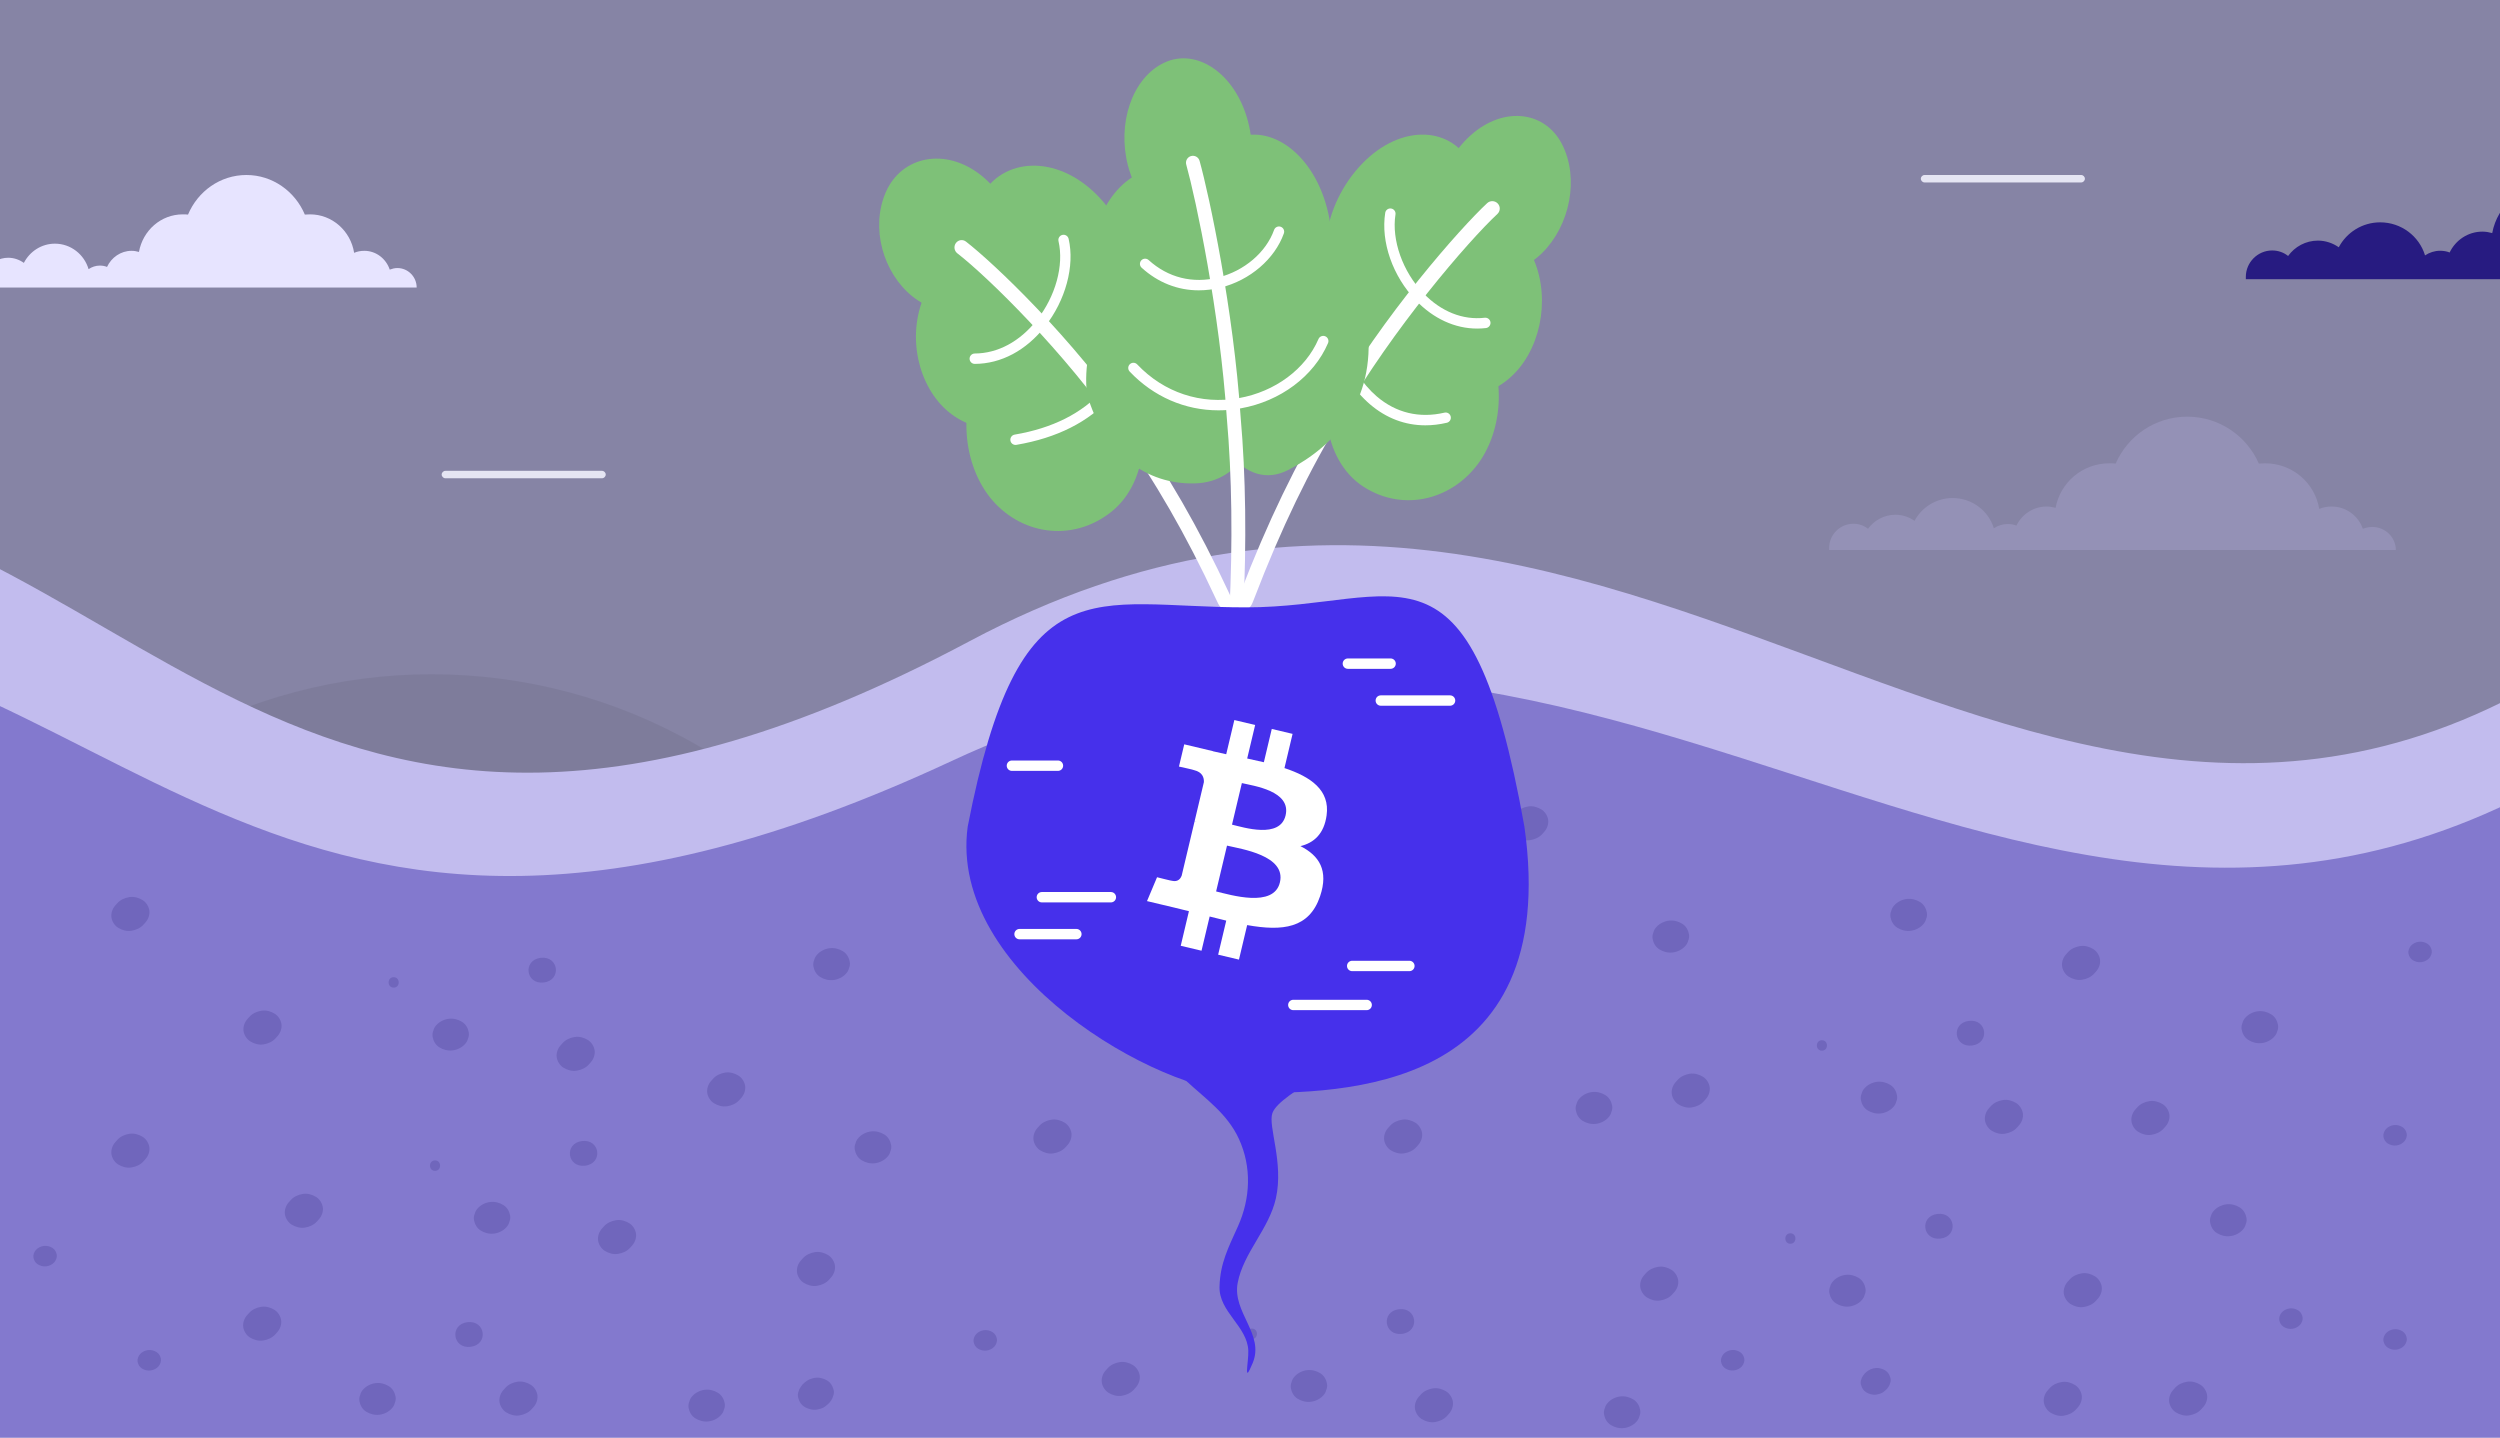 <?xml version="1.0" encoding="UTF-8"?> <svg xmlns="http://www.w3.org/2000/svg" width="600" height="345" viewBox="0 0 600 345" fill="none"><g clip-path="url(#clip0_3411_1286)"><rect width="600" height="345" fill="#8684A5"></rect><path d="M569.317 126.465C568.551 126.465 567.785 126.656 567.083 126.911C565.997 123.793 563.06 121.567 559.612 121.567C558.527 121.567 557.505 121.757 556.611 122.139C555.59 115.905 550.162 111.197 543.65 111.197C543.139 111.197 542.628 111.26 542.117 111.26C539.244 104.644 532.604 100 524.942 100C517.216 100 510.639 104.644 507.766 111.26C507.255 111.197 506.745 111.197 506.234 111.197C499.785 111.197 494.485 115.777 493.336 121.885C492.634 121.694 491.931 121.567 491.165 121.567C487.973 121.567 485.227 123.475 483.95 126.147C483.312 125.893 482.609 125.765 481.843 125.765C480.63 125.765 479.481 126.147 478.523 126.783C477.246 122.584 473.287 119.531 468.626 119.531C464.668 119.531 461.22 121.757 459.496 125.002C458.219 124.111 456.623 123.539 454.899 123.539C452.217 123.539 449.791 124.875 448.322 126.911C447.364 126.147 446.151 125.702 444.81 125.702C441.618 125.702 439 128.31 439 131.491C439 131.682 439 131.809 439 132H446.854H450.621H458.538H462.88H475.969H478.715H483.631H487.653H495.571H498.572H511.789H516.705H533.051H537.967H552.078H554.185H563.635H567.083H575C575 129.01 572.51 126.465 569.317 126.465Z" fill="#9491B6"></path><path d="M95.362 64.33C94.737 64.33 94.111 64.491 93.538 64.706C92.652 62.075 90.255 60.197 87.441 60.197C86.555 60.197 85.721 60.358 84.992 60.68C84.158 55.419 79.728 51.447 74.413 51.447C73.996 51.447 73.579 51.501 73.162 51.501C70.817 45.919 65.397 42 59.144 42C52.838 42 47.47 45.919 45.125 51.501C44.708 51.447 44.291 51.447 43.875 51.447C38.611 51.447 34.286 55.312 33.348 60.465C32.775 60.304 32.201 60.197 31.576 60.197C28.97 60.197 26.73 61.807 25.687 64.062C25.166 63.847 24.593 63.74 23.968 63.74C22.977 63.74 22.039 64.062 21.258 64.598C20.215 61.056 16.985 58.479 13.18 58.479C9.949 58.479 7.135 60.358 5.728 63.095C4.686 62.344 3.383 61.861 1.976 61.861C-0.213 61.861 -2.193 62.988 -3.392 64.706C-4.173 64.062 -5.163 63.686 -6.258 63.686C-8.863 63.686 -11 65.887 -11 68.571C-11 68.732 -11 68.839 -11 69H-4.59H-1.516H4.946H8.49H19.173H21.414H25.427H28.71H35.172H37.621H48.408H52.421H65.762H69.775H81.291H83.011H90.724H93.538H100C100 66.477 97.968 64.33 95.362 64.33Z" fill="#E7E4FF"></path><path d="M144.483 114.787H106.894C106.417 114.787 106 114.37 106 113.894C106 113.417 106.417 113 106.894 113H144.483C144.959 113 145.376 113.417 145.376 113.894C145.376 114.37 144.959 114.787 144.483 114.787Z" fill="#E5E5F3"></path><path d="M499.483 43.787H461.894C461.417 43.787 461 43.37 461 42.894C461 42.417 461.417 42 461.894 42H499.483C499.959 42 500.376 42.417 500.376 42.894C500.376 43.37 499.959 43.787 499.483 43.787Z" fill="#E5E5F3"></path><g opacity="0.06" filter="url(#filter0_f_3411_1286)"><circle cx="103.574" cy="289.711" r="127.892" fill="black"></circle></g><path d="M643.745 138.736V346.685H-77.745V115.014C34.323 115.549 65.764 242.823 232.66 153.907C398.016 65.817 497.911 267.746 643.745 138.736Z" fill="#C2BCEE"></path><path d="M639.49 169.35V351.412H-82V148.581C30.068 149.05 61.51 260.48 228.406 182.633C393.761 105.509 493.656 282.3 639.49 169.35Z" fill="#8379CE"></path><path d="M335.735 314.212C331.382 314.746 332.13 320.661 336.49 320.126C340.843 319.592 340.095 313.678 335.735 314.212" fill="#7066BC"></path><path d="M464.968 291.344C460.616 291.877 461.364 297.792 465.724 297.257C470.076 296.724 469.328 290.809 464.968 291.344" fill="#7066BC"></path><path d="M331.167 223.261C326.814 223.794 327.562 229.709 331.922 229.174C336.275 228.641 335.527 222.726 331.167 223.261" fill="#7066BC"></path><path d="M139.682 273.85C135.33 274.383 136.078 280.298 140.437 279.764C144.79 279.23 144.042 273.315 139.682 273.85" fill="#7066BC"></path><path d="M129.754 229.881C125.402 230.415 126.15 236.33 130.51 235.795C134.863 235.261 134.115 229.347 129.754 229.881" fill="#7066BC"></path><path d="M472.534 245.009C468.181 245.542 468.929 251.457 473.289 250.922C477.642 250.389 476.894 244.474 472.534 245.009" fill="#7066BC"></path><path d="M112.19 317.323C107.838 317.856 108.586 323.771 112.945 323.236C117.298 322.703 116.55 316.788 112.19 317.323" fill="#7066BC"></path><path d="M537.535 289.779C536.593 289.198 535.488 288.895 534.306 289.039C533.187 289.177 532.065 289.747 531.362 290.536C530.98 290.934 530.732 291.381 530.617 291.875C530.401 292.363 530.339 292.868 530.428 293.391C530.605 294.372 531.106 295.35 532.052 295.933C532.993 296.513 534.097 296.817 535.28 296.672C536.399 296.534 537.521 295.965 538.224 295.175C538.606 294.777 538.854 294.331 538.97 293.836C539.185 293.348 539.247 292.843 539.158 292.321C538.981 291.34 538.479 290.362 537.535 289.779" fill="#7066BC"></path><path d="M403.733 221.698C402.792 221.117 401.686 220.814 400.504 220.958C399.385 221.096 398.263 221.666 397.56 222.455C397.178 222.853 396.93 223.299 396.815 223.794C396.6 224.282 396.537 224.787 396.626 225.31C396.803 226.291 397.304 227.269 398.25 227.851C399.191 228.432 400.296 228.736 401.479 228.591C402.598 228.453 403.719 227.883 404.422 227.094C404.804 226.696 405.052 226.25 405.168 225.755C405.383 225.267 405.446 224.762 405.356 224.24C405.18 223.259 404.678 222.281 403.733 221.698" fill="#7066BC"></path><path d="M385.295 262.83C384.353 262.249 383.248 261.946 382.066 262.09C380.946 262.228 379.825 262.798 379.122 263.586C378.74 263.984 378.492 264.431 378.376 264.926C378.161 265.414 378.098 265.919 378.188 266.441C378.364 267.423 378.866 268.4 379.811 268.983C380.752 269.564 381.857 269.868 383.04 269.723C384.159 269.585 385.281 269.015 385.984 268.226C386.365 267.828 386.614 267.382 386.73 266.887C386.944 266.399 387.007 265.894 386.918 265.371C386.741 264.39 386.239 263.413 385.295 262.83" fill="#7066BC"></path><path d="M460.827 216.497C459.885 215.916 458.78 215.613 457.598 215.757C456.479 215.895 455.357 216.465 454.654 217.253C454.272 217.651 454.024 218.098 453.909 218.593C453.693 219.081 453.631 219.586 453.72 220.108C453.897 221.09 454.398 222.067 455.344 222.65C456.285 223.231 457.389 223.535 458.572 223.39C459.691 223.252 460.813 222.682 461.516 221.893C461.898 221.495 462.146 221.049 462.262 220.554C462.477 220.066 462.539 219.56 462.45 219.038C462.273 218.057 461.771 217.08 460.827 216.497" fill="#7066BC"></path><path d="M212.25 272.285C211.308 271.705 210.203 271.401 209.021 271.545C207.902 271.684 206.78 272.253 206.077 273.042C205.695 273.44 205.447 273.887 205.332 274.381C205.116 274.869 205.053 275.375 205.143 275.897C205.32 276.878 205.821 277.856 206.766 278.439C207.707 279.02 208.812 279.324 209.995 279.178C211.114 279.041 212.236 278.471 212.939 277.682C213.32 277.284 213.569 276.838 213.685 276.343C213.9 275.855 213.962 275.349 213.873 274.827C213.696 273.846 213.194 272.868 212.25 272.285" fill="#7066BC"></path><path d="M202.322 228.313C201.38 227.732 200.275 227.429 199.093 227.573C197.974 227.711 196.852 228.281 196.149 229.07C195.767 229.468 195.519 229.915 195.404 230.409C195.188 230.897 195.126 231.403 195.215 231.925C195.392 232.906 195.893 233.884 196.839 234.467C197.78 235.047 198.885 235.352 200.067 235.206C201.186 235.068 202.308 234.499 203.011 233.709C203.393 233.312 203.641 232.866 203.757 232.37C203.972 231.883 204.034 231.377 203.945 230.855C203.768 229.874 203.266 228.896 202.322 228.313" fill="#7066BC"></path><path d="M545.098 243.446C544.157 242.865 543.052 242.562 541.87 242.706C540.75 242.844 539.629 243.414 538.926 244.203C538.543 244.601 538.296 245.048 538.18 245.542C537.965 246.03 537.902 246.535 537.992 247.058C538.168 248.039 538.67 249.017 539.615 249.6C540.556 250.18 541.661 250.484 542.844 250.339C543.963 250.201 545.084 249.632 545.787 248.842C546.169 248.444 546.418 247.998 546.534 247.503C546.748 247.015 546.811 246.51 546.721 245.988C546.545 245.007 546.043 244.029 545.098 243.446" fill="#7066BC"></path><path d="M316.869 329.576C315.934 328.998 314.836 328.697 313.662 328.841C312.55 328.977 311.435 329.543 310.737 330.327C310.358 330.722 310.112 331.166 309.996 331.657C309.783 332.143 309.721 332.644 309.81 333.163C309.985 334.138 310.483 335.109 311.422 335.688C312.357 336.265 313.455 336.567 314.63 336.423C315.741 336.286 316.856 335.72 317.555 334.936C317.933 334.541 318.18 334.098 318.295 333.606C318.509 333.121 318.571 332.619 318.482 332.101C318.306 331.126 317.808 330.154 316.869 329.576" fill="#7066BC"></path><path d="M446.104 306.709C445.169 306.131 444.071 305.83 442.896 305.974C441.784 306.11 440.67 306.676 439.972 307.46C439.593 307.855 439.346 308.299 439.231 308.79C439.017 309.276 438.955 309.777 439.044 310.296C439.22 311.27 439.718 312.242 440.657 312.821C441.591 313.398 442.689 313.7 443.864 313.556C444.976 313.419 446.09 312.853 446.789 312.069C447.167 311.674 447.415 311.23 447.529 310.739C447.743 310.254 447.805 309.752 447.716 309.233C447.541 308.259 447.042 307.287 446.104 306.709" fill="#7066BC"></path><path d="M312.302 238.624C311.367 238.047 310.269 237.745 309.094 237.889C307.982 238.026 306.868 238.592 306.17 239.376C305.791 239.77 305.544 240.214 305.429 240.705C305.215 241.191 305.153 241.692 305.243 242.211C305.418 243.186 305.916 244.158 306.855 244.736C307.79 245.313 308.887 245.615 310.062 245.471C311.174 245.335 312.288 244.768 312.987 243.984C313.365 243.59 313.613 243.146 313.727 242.655C313.942 242.169 314.003 241.668 313.915 241.149C313.739 240.174 313.24 239.202 312.302 238.624" fill="#7066BC"></path><path d="M120.818 289.215C119.882 288.638 118.784 288.336 117.61 288.48C116.498 288.616 115.384 289.182 114.686 289.966C114.307 290.361 114.06 290.805 113.945 291.296C113.731 291.782 113.669 292.283 113.758 292.802C113.933 293.777 114.432 294.749 115.37 295.327C116.305 295.904 117.403 296.206 118.578 296.062C119.69 295.926 120.804 295.359 121.503 294.575C121.881 294.181 122.128 293.737 122.243 293.245C122.457 292.76 122.519 292.258 122.43 291.74C122.255 290.765 121.756 289.793 120.818 289.215" fill="#7066BC"></path><path d="M110.89 245.245C109.955 244.667 108.857 244.366 107.682 244.51C106.57 244.646 105.456 245.212 104.758 245.996C104.379 246.391 104.132 246.835 104.017 247.326C103.803 247.812 103.741 248.313 103.83 248.832C104.006 249.807 104.504 250.778 105.443 251.357C106.377 251.934 107.475 252.236 108.65 252.092C109.762 251.955 110.876 251.389 111.575 250.605C111.953 250.21 112.201 249.766 112.315 249.275C112.529 248.79 112.591 248.288 112.503 247.77C112.327 246.795 111.828 245.823 110.89 245.245" fill="#7066BC"></path><path d="M453.669 260.374C452.734 259.797 451.636 259.495 450.462 259.639C449.349 259.776 448.235 260.342 447.537 261.126C447.158 261.52 446.912 261.964 446.796 262.455C446.582 262.941 446.521 263.442 446.61 263.961C446.785 264.936 447.283 265.908 448.222 266.486C449.157 267.063 450.254 267.365 451.43 267.221C452.541 267.085 453.655 266.518 454.354 265.734C454.733 265.34 454.98 264.896 455.095 264.405C455.309 263.919 455.371 263.418 455.282 262.899C455.106 261.924 454.608 260.952 453.669 260.374" fill="#7066BC"></path><path d="M93.325 332.686C92.39 332.109 91.292 331.807 90.118 331.951C89.006 332.088 87.891 332.654 87.194 333.438C86.814 333.832 86.568 334.276 86.452 334.767C86.239 335.253 86.177 335.754 86.266 336.273C86.441 337.248 86.939 338.22 87.878 338.798C88.813 339.375 89.911 339.677 91.086 339.533C92.198 339.397 93.312 338.83 94.011 338.046C94.389 337.652 94.636 337.208 94.751 336.717C94.965 336.231 95.027 335.73 94.938 335.211C94.762 334.236 94.264 333.264 93.325 332.686" fill="#7066BC"></path><path d="M392.032 335.884C391.097 335.307 389.999 335.006 388.825 335.15C387.713 335.286 386.599 335.852 385.9 336.636C385.521 337.031 385.275 337.474 385.159 337.966C384.946 338.451 384.884 338.952 384.973 339.471C385.148 340.446 385.646 341.418 386.585 341.997C387.52 342.574 388.618 342.876 389.793 342.731C390.905 342.595 392.019 342.029 392.718 341.244C393.096 340.85 393.343 340.406 393.458 339.915C393.672 339.43 393.734 338.928 393.645 338.409C393.469 337.434 392.971 336.463 392.032 335.884" fill="#7066BC"></path><path d="M172.32 334.285C171.385 333.708 170.287 333.406 169.113 333.551C168.001 333.687 166.887 334.253 166.189 335.037C165.809 335.431 165.563 335.875 165.447 336.367C165.234 336.852 165.172 337.353 165.261 337.872C165.436 338.847 165.934 339.819 166.873 340.398C167.808 340.975 168.906 341.276 170.081 341.132C171.193 340.996 172.307 340.43 173.006 339.645C173.384 339.251 173.631 338.807 173.746 338.316C173.96 337.831 174.022 337.329 173.933 336.81C173.758 335.835 173.259 334.863 172.32 334.285" fill="#7066BC"></path><path d="M453.631 330.497C453.46 329.891 453.085 329.287 452.488 328.919C452.015 328.627 451.482 328.433 450.906 328.344C450.083 328.217 449.004 328.495 448.347 328.959C448.036 329.18 447.721 329.417 447.478 329.697C447.252 329.952 447.055 330.311 446.864 330.61C446.778 330.86 446.693 331.109 446.612 331.358C446.518 331.769 446.548 332.164 446.702 332.545C446.876 333.154 447.247 333.759 447.849 334.129C448.322 334.422 448.859 334.616 449.439 334.706C449.904 334.774 450.356 334.737 450.791 334.594C451.239 334.521 451.644 334.352 452.006 334.088C452.288 333.85 452.642 333.595 452.868 333.342C453.119 333.066 453.307 332.744 453.473 332.424C453.554 332.176 453.639 331.928 453.72 331.679C453.814 331.27 453.784 330.877 453.631 330.497" fill="#7066BC"></path><path d="M417.6 324.486C416.994 324.114 416.286 323.919 415.527 324.012C414.811 324.1 414.09 324.466 413.643 324.971C413.212 325.455 412.935 326.196 413.041 326.801C413.157 327.43 413.476 328.057 414.082 328.43C414.687 328.803 415.395 328.997 416.154 328.904C416.871 328.817 417.587 328.451 418.039 327.945C418.47 327.462 418.747 326.721 418.64 326.115C418.525 325.486 418.205 324.859 417.6 324.486" fill="#7066BC"></path><path d="M498.02 332.412C497.111 331.853 495.969 331.495 494.826 331.681C493.687 331.866 492.651 332.337 491.918 333.16L491.436 333.7C490.741 334.48 490.391 335.555 490.515 336.522C490.634 337.446 491.244 338.494 492.118 339.034C493.022 339.592 494.165 339.95 495.308 339.764C496.446 339.579 497.482 339.109 498.216 338.285L498.698 337.745C499.393 336.965 499.747 335.891 499.623 334.924C499.504 333.998 498.894 332.952 498.02 332.412" fill="#7066BC"></path><path d="M199.97 333.258C199.761 332.53 199.315 331.806 198.599 331.364C198.03 331.013 197.39 330.781 196.699 330.674C195.712 330.521 194.417 330.855 193.629 331.412C193.253 331.678 192.877 331.962 192.583 332.298C192.315 332.604 192.078 333.035 191.845 333.393C191.745 333.693 191.644 333.992 191.544 334.291C191.435 334.784 191.471 335.258 191.652 335.715C191.861 336.445 192.31 337.172 193.029 337.616C193.6 337.968 194.242 338.201 194.936 338.309C195.495 338.39 196.036 338.345 196.562 338.174C197.1 338.086 197.584 337.884 198.018 337.567C198.358 337.281 198.779 336.975 199.053 336.672C199.354 336.341 199.577 335.954 199.778 335.57C199.878 335.272 199.978 334.974 200.079 334.677C200.186 334.186 200.151 333.713 199.97 333.258Z" fill="#7066BC"></path><path d="M238.218 319.717C237.614 319.345 236.907 319.151 236.148 319.244C235.431 319.331 234.712 319.697 234.261 320.203C233.83 320.686 233.554 321.427 233.662 322.032C233.776 322.661 234.097 323.288 234.703 323.662C235.307 324.034 236.015 324.228 236.772 324.135C237.49 324.048 238.208 323.682 238.659 323.176C239.09 322.692 239.367 321.952 239.258 321.346C239.145 320.718 238.823 320.091 238.218 319.717" fill="#7066BC"></path><path d="M576.579 270.497C575.976 270.124 575.268 269.93 574.509 270.023C573.792 270.111 573.073 270.476 572.623 270.982C572.192 271.465 571.915 272.207 572.024 272.812C572.137 273.44 572.459 274.067 573.065 274.441C573.668 274.813 574.376 275.008 575.134 274.914C575.852 274.827 576.57 274.461 577.02 273.955C577.452 273.472 577.728 272.731 577.619 272.126C577.506 271.497 577.185 270.87 576.579 270.497" fill="#7066BC"></path><path d="M576.579 319.497C575.976 319.124 575.268 318.93 574.509 319.023C573.792 319.111 573.073 319.476 572.623 319.982C572.192 320.465 571.915 321.207 572.024 321.812C572.137 322.44 572.459 323.067 573.065 323.441C573.668 323.813 574.376 324.008 575.134 323.914C575.852 323.827 576.57 323.461 577.02 322.955C577.452 322.472 577.728 321.731 577.619 321.126C577.506 320.497 577.185 319.87 576.579 319.497" fill="#7066BC"></path><path d="M582.579 226.497C581.976 226.124 581.268 225.93 580.509 226.023C579.792 226.111 579.073 226.476 578.623 226.982C578.192 227.465 577.915 228.207 578.024 228.812C578.137 229.44 578.459 230.067 579.065 230.441C579.668 230.813 580.376 231.008 581.134 230.914C581.852 230.827 582.57 230.461 583.02 229.955C583.452 229.472 583.728 228.731 583.619 228.126C583.506 227.497 583.185 226.87 582.579 226.497" fill="#7066BC"></path><path d="M37.579 324.497C36.976 324.124 36.268 323.93 35.509 324.023C34.792 324.111 34.073 324.476 33.623 324.982C33.192 325.465 32.915 326.207 33.024 326.812C33.137 327.44 33.459 328.067 34.065 328.441C34.668 328.813 35.376 329.008 36.134 328.914C36.852 328.827 37.57 328.461 38.02 327.955C38.452 327.472 38.728 326.731 38.619 326.126C38.506 325.497 38.185 324.87 37.579 324.497" fill="#7066BC"></path><path d="M12.579 299.497C11.976 299.124 11.268 298.93 10.509 299.023C9.792 299.111 9.073 299.476 8.623 299.982C8.192 300.465 7.915 301.207 8.024 301.812C8.137 302.44 8.459 303.067 9.065 303.441C9.668 303.813 10.376 304.008 11.134 303.914C11.852 303.827 12.57 303.461 13.021 302.955C13.452 302.472 13.728 301.731 13.619 301.126C13.506 300.497 13.185 299.87 12.579 299.497" fill="#7066BC"></path><path d="M551.579 314.497C550.976 314.124 550.268 313.93 549.509 314.023C548.792 314.111 548.073 314.476 547.623 314.982C547.192 315.465 546.915 316.207 547.024 316.812C547.137 317.44 547.459 318.067 548.065 318.441C548.668 318.813 549.376 319.008 550.134 318.914C550.852 318.827 551.57 318.461 552.02 317.955C552.452 317.472 552.728 316.731 552.619 316.126C552.506 315.497 552.185 314.87 551.579 314.497" fill="#7066BC"></path><path d="M271.929 327.636C271.023 327.076 269.881 326.719 268.737 326.905C267.599 327.09 266.563 327.561 265.828 328.384L265.347 328.924C264.652 329.704 264.301 330.778 264.425 331.745C264.543 332.67 265.154 333.718 266.028 334.257C266.935 334.816 268.077 335.173 269.22 334.988C270.358 334.802 271.395 334.332 272.128 333.509L272.61 332.968C273.305 332.189 273.656 331.114 273.533 330.148C273.414 329.222 272.803 328.175 271.929 327.636" fill="#7066BC"></path><path d="M401.164 304.767C400.257 304.207 399.116 303.85 397.972 304.036C396.833 304.221 395.797 304.691 395.063 305.515L394.581 306.055C393.887 306.835 393.536 307.909 393.659 308.876C393.777 309.801 394.388 310.848 395.263 311.388C396.169 311.947 397.311 312.304 398.454 312.118C399.592 311.933 400.63 311.463 401.363 310.64L401.844 310.099C402.539 309.32 402.891 308.245 402.767 307.279C402.649 306.353 402.038 305.306 401.164 304.767" fill="#7066BC"></path><path d="M502.404 227.787C501.498 227.228 500.356 226.871 499.212 227.056C498.074 227.242 497.037 227.712 496.303 228.535L495.822 229.076C495.127 229.855 494.776 230.93 494.899 231.897C495.017 232.822 495.628 233.869 496.503 234.409C497.41 234.967 498.551 235.325 499.694 235.139C500.832 234.954 501.87 234.483 502.603 233.66L503.084 233.12C503.779 232.34 504.131 231.265 504.007 230.299C503.889 229.374 503.278 228.327 502.404 227.787" fill="#7066BC"></path><path d="M519.053 265.005C518.147 264.446 517.005 264.088 515.862 264.274C514.723 264.459 513.687 264.93 512.952 265.753L512.471 266.293C511.776 267.073 511.425 268.147 511.549 269.115C511.667 270.04 512.278 271.087 513.152 271.627C514.059 272.185 515.201 272.543 516.344 272.357C517.482 272.172 518.519 271.701 519.252 270.878L519.734 270.337C520.429 269.558 520.78 268.483 520.657 267.517C520.538 266.592 519.927 265.545 519.053 265.005" fill="#7066BC"></path><path d="M267.361 236.684C266.455 236.125 265.313 235.767 264.169 235.953C263.031 236.139 261.994 236.609 261.26 237.432L260.779 237.973C260.084 238.752 259.733 239.827 259.856 240.794C259.974 241.719 260.586 242.766 261.46 243.306C262.367 243.864 263.508 244.222 264.651 244.036C265.79 243.851 266.827 243.38 267.56 242.557L268.041 242.017C268.737 241.237 269.088 240.162 268.964 239.196C268.846 238.271 268.235 237.224 267.361 236.684" fill="#7066BC"></path><path d="M244.667 209.88C243.76 209.321 242.618 208.964 241.475 209.149C240.336 209.335 239.3 209.805 238.566 210.629L238.084 211.169C237.39 211.948 237.039 213.023 237.162 213.99C237.28 214.915 237.891 215.962 238.766 216.502C239.672 217.061 240.814 217.418 241.957 217.232C243.095 217.047 244.133 216.577 244.866 215.754L245.347 215.213C246.042 214.433 246.394 213.359 246.27 212.392C246.152 211.467 245.541 210.42 244.667 209.88" fill="#7066BC"></path><path d="M75.877 287.273C74.971 286.714 73.829 286.356 72.686 286.542C71.547 286.728 70.511 287.198 69.777 288.021L69.295 288.561C68.601 289.341 68.25 290.416 68.373 291.383C68.491 292.308 69.102 293.355 69.977 293.895C70.883 294.453 72.025 294.811 73.168 294.625C74.306 294.44 75.344 293.969 76.077 293.146L76.558 292.606C77.253 291.826 77.605 290.751 77.481 289.785C77.363 288.86 76.752 287.813 75.877 287.273" fill="#7066BC"></path><path d="M65.951 243.303C65.045 242.743 63.903 242.386 62.759 242.572C61.62 242.757 60.584 243.228 59.85 244.051L59.368 244.591C58.674 245.371 58.323 246.445 58.446 247.412C58.564 248.337 59.175 249.385 60.05 249.924C60.956 250.483 62.098 250.84 63.241 250.655C64.379 250.469 65.417 249.999 66.15 249.176L66.631 248.635C67.326 247.856 67.678 246.781 67.554 245.815C67.436 244.889 66.825 243.842 65.951 243.303" fill="#7066BC"></path><path d="M408.728 258.432C407.822 257.873 406.68 257.516 405.536 257.701C404.398 257.887 403.362 258.357 402.627 259.18L402.146 259.721C401.451 260.5 401.1 261.575 401.224 262.542C401.342 263.467 401.953 264.514 402.827 265.054C403.734 265.613 404.875 265.97 406.019 265.784C407.157 265.599 408.194 265.128 408.927 264.305L409.409 263.765C410.104 262.985 410.455 261.91 410.331 260.944C410.213 260.019 409.602 258.972 408.728 258.432" fill="#7066BC"></path><path d="M339.7 269.454C338.794 268.895 337.652 268.538 336.508 268.723C335.369 268.909 334.333 269.379 333.599 270.202L333.118 270.743C332.423 271.522 332.072 272.597 332.195 273.564C332.313 274.489 332.924 275.536 333.799 276.076C334.706 276.634 335.847 276.992 336.99 276.806C338.128 276.621 339.166 276.15 339.899 275.327L340.38 274.787C341.075 274.007 341.427 272.932 341.303 271.966C341.185 271.041 340.574 269.994 339.7 269.454" fill="#7066BC"></path><path d="M255.543 269.454C254.636 268.895 253.494 268.538 252.351 268.723C251.212 268.909 250.176 269.379 249.442 270.202L248.96 270.743C248.266 271.522 247.915 272.597 248.038 273.564C248.156 274.489 248.767 275.536 249.642 276.076C250.548 276.634 251.69 276.992 252.833 276.806C253.971 276.621 255.009 276.15 255.742 275.327L256.223 274.787C256.918 274.007 257.27 272.932 257.146 271.966C257.028 271.041 256.417 269.994 255.543 269.454" fill="#7066BC"></path><path d="M369.96 194.28C369.053 193.721 367.911 193.364 366.768 193.549C365.629 193.735 364.593 194.205 363.859 195.029L363.377 195.569C362.683 196.348 362.332 197.423 362.455 198.39C362.573 199.315 363.184 200.362 364.059 200.902C364.965 201.461 366.107 201.818 367.25 201.632C368.388 201.447 369.426 200.977 370.159 200.154L370.64 199.613C371.335 198.833 371.687 197.758 371.563 196.792C371.445 195.867 370.834 194.82 369.96 194.28" fill="#7066BC"></path><path d="M65.877 314.368C64.971 313.808 63.829 313.451 62.686 313.637C61.547 313.822 60.511 314.292 59.777 315.116L59.295 315.656C58.601 316.436 58.25 317.51 58.373 318.477C58.491 319.402 59.102 320.45 59.977 320.989C60.883 321.548 62.025 321.905 63.168 321.719C64.306 321.534 65.344 321.064 66.077 320.241L66.558 319.7C67.253 318.921 67.605 317.846 67.481 316.88C67.363 315.954 66.752 314.907 65.877 314.368" fill="#7066BC"></path><path d="M528.106 332.343C527.2 331.784 526.058 331.427 524.914 331.612C523.776 331.798 522.74 332.268 522.005 333.092L521.524 333.632C520.829 334.411 520.478 335.486 520.601 336.453C520.72 337.378 521.331 338.425 522.205 338.965C523.112 339.524 524.253 339.881 525.397 339.695C526.535 339.51 527.572 339.04 528.305 338.217L528.787 337.676C529.482 336.896 529.833 335.821 529.709 334.855C529.591 333.93 528.98 332.883 528.106 332.343" fill="#7066BC"></path><path d="M347.092 333.942C346.186 333.383 345.044 333.026 343.901 333.211C342.762 333.397 341.726 333.867 340.992 334.691L340.51 335.231C339.815 336.01 339.465 337.085 339.588 338.052C339.706 338.977 340.317 340.024 341.192 340.564C342.098 341.123 343.24 341.48 344.383 341.294C345.521 341.109 346.558 340.639 347.291 339.816L347.773 339.275C348.468 338.495 348.819 337.421 348.696 336.454C348.578 335.529 347.966 334.482 347.092 333.942" fill="#7066BC"></path><path d="M502.816 306.331C501.91 305.772 500.768 305.415 499.624 305.601C498.486 305.786 497.449 306.256 496.715 307.08L496.234 307.62C495.539 308.4 495.188 309.474 495.311 310.441C495.43 311.366 496.041 312.413 496.915 312.953C497.822 313.512 498.963 313.869 500.106 313.683C501.245 313.498 502.282 313.028 503.015 312.205L503.497 311.664C504.192 310.885 504.543 309.81 504.419 308.843C504.301 307.918 503.69 306.871 502.816 306.331" fill="#7066BC"></path><path d="M289.585 190.496C288.678 189.937 287.536 189.58 286.393 189.766C285.254 189.951 284.218 190.421 283.484 191.245L283.002 191.785C282.308 192.565 281.957 193.639 282.08 194.606C282.198 195.531 282.809 196.578 283.684 197.118C284.59 197.677 285.732 198.034 286.875 197.848C288.013 197.663 289.051 197.193 289.784 196.37L290.265 195.829C290.96 195.05 291.312 193.975 291.188 193.009C291.07 192.083 290.459 191.036 289.585 190.496" fill="#7066BC"></path><path d="M151.041 293.58C150.134 293.021 148.992 292.663 147.849 292.849C146.71 293.035 145.674 293.505 144.94 294.328L144.458 294.869C143.764 295.648 143.413 296.723 143.536 297.69C143.654 298.615 144.265 299.662 145.14 300.202C146.046 300.76 147.188 301.118 148.331 300.932C149.469 300.747 150.507 300.276 151.24 299.453L151.721 298.913C152.416 298.133 152.768 297.058 152.644 296.092C152.526 295.167 151.915 294.12 151.041 293.58" fill="#7066BC"></path><path d="M141.112 249.61C140.206 249.051 139.064 248.693 137.92 248.879C136.782 249.064 135.745 249.535 135.011 250.358L134.53 250.898C133.835 251.678 133.484 252.752 133.607 253.72C133.725 254.644 134.336 255.692 135.211 256.232C136.118 256.79 137.259 257.148 138.402 256.962C139.541 256.777 140.578 256.306 141.311 255.483L141.792 254.942C142.487 254.163 142.839 253.088 142.715 252.122C142.597 251.197 141.986 250.15 141.112 249.61" fill="#7066BC"></path><path d="M177.238 258.149C176.332 257.59 175.19 257.232 174.046 257.418C172.908 257.603 171.871 258.074 171.137 258.897L170.656 259.437C169.961 260.217 169.61 261.291 169.733 262.259C169.851 263.184 170.462 264.231 171.337 264.771C172.244 265.329 173.385 265.687 174.528 265.501C175.666 265.316 176.704 264.845 177.437 264.022L177.918 263.482C178.613 262.702 178.965 261.627 178.841 260.661C178.723 259.736 178.112 258.689 177.238 258.149" fill="#7066BC"></path><path d="M34.244 216.034C33.338 215.475 32.196 215.118 31.052 215.303C29.913 215.489 28.877 215.959 28.143 216.782L27.662 217.323C26.967 218.102 26.616 219.177 26.739 220.144C26.857 221.069 27.468 222.116 28.343 222.656C29.25 223.215 30.391 223.572 31.534 223.386C32.672 223.201 33.71 222.731 34.443 221.907L34.924 221.367C35.619 220.587 35.971 219.512 35.847 218.546C35.729 217.621 35.118 216.574 34.244 216.034" fill="#7066BC"></path><path d="M34.244 272.84C33.338 272.281 32.196 271.924 31.052 272.109C29.913 272.295 28.877 272.765 28.143 273.589L27.662 274.129C26.967 274.908 26.616 275.983 26.739 276.95C26.857 277.875 27.468 278.922 28.343 279.462C29.25 280.021 30.391 280.378 31.534 280.192C32.672 280.007 33.71 279.537 34.443 278.714L34.924 278.173C35.619 277.393 35.971 276.319 35.847 275.352C35.729 274.427 35.118 273.38 34.244 272.84" fill="#7066BC"></path><path d="M198.786 301.243C197.88 300.684 196.738 300.327 195.594 300.512C194.455 300.698 193.419 301.168 192.685 301.991L192.203 302.532C191.509 303.311 191.158 304.386 191.281 305.353C191.399 306.278 192.01 307.325 192.885 307.865C193.791 308.424 194.933 308.781 196.076 308.595C197.214 308.41 198.252 307.94 198.985 307.116L199.466 306.576C200.161 305.796 200.513 304.721 200.389 303.755C200.271 302.83 199.66 301.783 198.786 301.243" fill="#7066BC"></path><path d="M483.89 264.739C482.984 264.179 481.842 263.822 480.698 264.008C479.56 264.193 478.524 264.664 477.789 265.487L477.308 266.027C476.613 266.807 476.262 267.881 476.386 268.848C476.504 269.773 477.115 270.821 477.989 271.36C478.896 271.919 480.037 272.276 481.181 272.091C482.319 271.905 483.356 271.435 484.089 270.612L484.571 270.071C485.266 269.292 485.617 268.217 485.494 267.251C485.375 266.325 484.764 265.279 483.89 264.739" fill="#7066BC"></path><path d="M127.379 332.343C126.473 331.784 125.331 331.427 124.188 331.612C123.049 331.798 122.013 332.268 121.279 333.092L120.797 333.632C120.103 334.411 119.752 335.486 119.875 336.453C119.993 337.378 120.604 338.425 121.479 338.965C122.385 339.524 123.527 339.881 124.67 339.695C125.808 339.51 126.846 339.04 127.579 338.217L128.06 337.676C128.755 336.896 129.106 335.821 128.983 334.855C128.865 333.93 128.254 332.883 127.379 332.343" fill="#7066BC"></path><path d="M300.458 318.86C298.844 318.86 298.84 321.369 300.458 321.369C302.072 321.369 302.075 318.86 300.458 318.86Z" fill="#7066BC"></path><path d="M429.692 295.989C428.078 295.989 428.075 298.499 429.692 298.499C431.306 298.499 431.31 295.989 429.692 295.989Z" fill="#7066BC"></path><path d="M295.89 227.905C294.276 227.905 294.273 230.414 295.89 230.414C297.504 230.414 297.508 227.905 295.89 227.905Z" fill="#7066BC"></path><path d="M104.407 278.496C102.793 278.496 102.79 281.005 104.407 281.005C106.021 281.005 106.024 278.496 104.407 278.496Z" fill="#7066BC"></path><path d="M94.479 234.524C92.865 234.524 92.862 237.033 94.479 237.033C96.093 237.033 96.097 234.524 94.479 234.524Z" fill="#7066BC"></path><path d="M437.259 249.656C435.645 249.656 435.641 252.166 437.259 252.166C438.873 252.166 438.876 249.656 437.259 249.656Z" fill="#7066BC"></path><path d="M315.915 258.485C317.731 257.23 283.045 257.903 284.604 259.338C289.523 263.866 294.558 267.31 297.33 273.32C300.438 280.06 300.125 287.602 297.105 294.324C294.811 299.43 292.833 303.148 292.685 308.809C292.526 314.875 299.38 318.299 299.593 324.168C299.693 326.918 298.317 332.724 300.651 327.116C303.523 320.214 295.728 314.96 297.036 307.937C298.39 300.67 304.575 294.969 306.216 287.591C308.143 278.924 304.258 270.255 305.379 267.138C306.317 264.535 311.511 261.526 315.915 258.485Z" fill="#4630EB"></path><path d="M219.06 71.198C226.188 76.817 235.786 75.99 241.026 68.558C246.253 61.149 244.042 48.863 235.448 42.067C226.86 35.258 216.37 37.503 212.615 46.078C208.845 54.671 211.951 65.544 219.06 71.198Z" fill="#7EC178"></path><path d="M241.035 77.398C248.968 85.227 260.375 86.268 267.339 78.707C274.282 71.182 272.841 56.272 263.123 46.644C253.412 37.001 240.616 37.799 235.474 47.11C230.303 56.446 233.136 69.523 241.035 77.398Z" fill="#7EC178"></path><path d="M226.429 97.739C233.358 104.575 244.041 104.715 250.999 97.155C257.942 89.627 257.232 75.622 248.517 66.986C239.807 58.341 227.897 59.834 222.756 69.144C217.586 78.478 219.532 90.859 226.429 97.739" fill="#7EC178"></path><path d="M257.634 97.888C265.996 108.426 279.403 111.994 288.859 104.558C298.292 97.171 298.637 78.934 288.014 65.465C277.397 51.981 261.772 50.828 254.631 61.12C247.45 71.445 249.331 87.28 257.634 97.888" fill="#7EC178"></path><path d="M237.551 119.323C244.634 128.248 257.16 130.349 266.618 122.915C276.051 115.526 277.277 98.757 267.927 86.901C258.582 75.037 244.136 75.03 236.994 85.325C229.815 95.645 230.521 110.332 237.551 119.323" fill="#7EC178"></path><path d="M293.936 146.117C292.924 146.117 292.56 145.334 291.839 143.783C284.702 128.429 277.001 115.053 268.95 104.03C255.713 84.639 236.896 66.31 229.756 60.795C228.997 60.209 228.846 59.103 229.419 58.326C229.99 57.548 231.07 57.392 231.828 57.98C238.38 63.04 257.524 81.139 271.738 101.964C279.892 113.128 287.712 126.704 294.947 142.267C295.196 142.803 295.366 143.174 295.459 143.36C295.703 143.731 295.81 144.195 295.723 144.669C295.585 145.42 294.99 145.996 294.252 146.094C294.14 146.11 294.035 146.117 293.936 146.117" fill="white"></path><path d="M233.948 87.336C233.262 87.336 232.705 86.782 232.701 86.095C232.699 85.407 233.254 84.846 233.942 84.843C239.479 84.816 244.762 81.976 248.819 76.847C253.335 71.137 255.385 63.69 254.04 57.872C253.885 57.201 254.303 56.531 254.973 56.377C255.646 56.222 256.313 56.639 256.468 57.31C257.978 63.837 255.743 72.113 250.774 78.394C246.238 84.129 240.263 87.304 233.954 87.336H233.948Z" fill="white"></path><path d="M243.727 106.782C243.129 106.782 242.602 106.351 242.5 105.743C242.385 105.065 242.842 104.421 243.521 104.306C261.718 101.225 271.897 89.896 272.182 72.402C272.193 71.714 272.763 71.173 273.449 71.176C274.137 71.188 274.686 71.755 274.674 72.443C274.368 91.272 263.451 103.461 243.936 106.763L243.727 106.782Z" fill="white"></path><path d="M370.145 60.684C363.506 67.207 354.013 67.521 348.38 60.644C342.762 53.791 344.142 41.123 352.147 33.238C360.149 25.339 370.602 26.351 374.857 34.556C379.111 42.779 376.768 54.127 370.145 60.684" fill="#7EC178"></path><path d="M348.946 69.568C341.655 78.42 330.507 80.838 323.174 74.035C315.861 67.268 316.312 52.045 325.242 41.164C334.16 30.272 346.793 29.547 352.451 38.331C358.14 47.137 356.195 60.677 348.946 69.568" fill="#7EC178"></path><path d="M364.62 88.352C358.256 96.079 347.759 97.498 340.427 90.698C333.115 83.93 332.907 69.709 340.918 59.951C348.919 50.182 360.723 50.264 366.382 59.047C372.065 67.851 370.952 80.582 364.62 88.352" fill="#7EC178"></path><path d="M355.407 110.347C349.135 119.802 337.039 123.125 327.244 116.814C317.476 110.543 315.043 94.264 323.318 81.713C331.585 69.155 345.709 67.679 353.454 77.025C361.232 86.393 361.622 100.837 355.407 110.347Z" fill="#7EC178"></path><path d="M298.868 146.117L298.688 146.111L297.363 146.029L297.051 144.75C296.942 144.3 297.017 143.849 297.226 143.475C297.307 143.279 297.457 142.881 297.678 142.304C304.074 125.58 311.207 110.799 318.878 98.371C332.065 75.489 350.522 54.716 356.916 48.76C357.636 48.086 358.769 48.121 359.452 48.834C360.136 49.548 360.1 50.673 359.38 51.346C352.404 57.849 334.269 78.848 321.977 100.178C314.394 112.462 307.361 127.043 301.043 143.561C300.383 145.287 300.065 146.117 298.868 146.117" fill="white"></path><path d="M354.521 78.857C349.205 78.857 344.051 76.505 339.817 72.1C334.249 66.31 331.359 58.059 332.452 51.083C332.558 50.403 333.193 49.934 333.876 50.045C334.557 50.152 335.021 50.789 334.914 51.469C333.953 57.608 336.645 65.205 341.614 70.373C345.851 74.781 351.076 76.871 356.329 76.26C357.027 76.182 357.633 76.67 357.716 77.353C357.791 78.037 357.301 78.656 356.619 78.736C355.921 78.817 355.219 78.857 354.521 78.857" fill="white"></path><path d="M342.086 102.078C337.221 102.078 332.696 100.371 328.793 97.027C321.066 90.404 316.496 77.836 317.422 65.753C317.475 65.066 318.085 64.552 318.761 64.605C319.447 64.658 319.961 65.257 319.909 65.942C319.053 77.096 323.374 89.1 330.415 95.133C335.04 99.096 340.662 100.445 346.672 99.037C347.343 98.878 348.012 99.294 348.169 99.965C348.327 100.635 347.911 101.306 347.241 101.463C345.49 101.874 343.768 102.078 342.086 102.078Z" fill="white"></path><path d="M270.725 39.789C273.401 49.887 281.611 56.434 289.735 54.209C297.841 51.992 302.56 40.657 299.513 29.119C296.479 17.578 287.139 11.394 279.413 15.049C271.666 18.708 268.078 29.682 270.725 39.789" fill="#7EC178"></path><path d="M285.102 61.414C287.432 73.708 296.289 82.615 305.816 81.101C315.32 79.594 321.719 66.637 319.034 52.39C316.366 38.14 305.932 29.624 296.794 33.078C287.633 36.535 282.81 49.11 285.102 61.414" fill="#7EC178"></path><path d="M262.669 67.377C264.793 78.589 273.547 86.6 283.075 85.088C292.58 83.579 299.073 71.516 296.597 58.353C294.128 45.192 283.926 37.532 274.788 40.988C265.625 44.443 260.577 56.159 262.669 67.377Z" fill="#7EC178"></path><path d="M288.16 90.388C289.754 105.248 298.67 118.214 309.164 112.798C320.249 107.084 330.127 96.376 328.248 78.674C326.396 60.966 315.764 54.846 304.593 57.984C293.385 61.12 286.624 75.516 288.16 90.388Z" fill="#7EC178"></path><path d="M260.854 94.523C265.049 109.044 275.236 116.324 286.745 116.017C298.213 115.721 303.853 104.387 302.147 88.263C300.46 72.138 288.868 61.827 277.697 64.964C266.487 68.101 259.48 81.236 260.854 94.523Z" fill="#7EC178"></path><path d="M295.898 150.1C294.918 149.604 294.944 149.087 295.05 146.91C295.875 129.979 295.668 114.292 294.434 100.287C292.75 74.895 287.043 47.914 284.698 39.499C284.452 38.615 284.969 37.698 285.852 37.452C286.738 37.206 287.652 37.723 287.899 38.606C290.273 47.126 296.049 74.42 297.748 100.031C298.992 114.15 299.203 129.989 298.37 147.071C298.33 147.872 298.304 148.375 298.305 148.543L296.68 148.551L295.898 150.1" fill="white"></path><path d="M287.695 69.68C282.662 69.68 277.924 67.829 273.991 64.251C273.483 63.788 273.445 63 273.908 62.49C274.372 61.982 275.159 61.944 275.669 62.408C280.324 66.641 286.266 68.129 292.393 66.594C298.611 65.038 303.866 60.557 305.781 55.179C306.012 54.53 306.726 54.19 307.373 54.423C308.021 54.655 308.361 55.367 308.13 56.015C305.942 62.157 300.003 67.258 292.998 69.012C291.21 69.46 289.435 69.68 287.695 69.68Z" fill="white"></path><path d="M292.441 98.481C284.419 98.481 276.855 95.225 271.118 89.169C270.644 88.669 270.666 87.88 271.166 87.407C271.666 86.934 272.454 86.955 272.928 87.455C279.337 94.222 288.234 97.175 297.346 95.549C306.029 94.002 313.344 88.567 316.436 81.365C316.707 80.733 317.439 80.44 318.073 80.712C318.705 80.983 318.998 81.716 318.726 82.349C315.307 90.313 307.282 96.311 297.784 98.004C295.991 98.323 294.204 98.481 292.441 98.481" fill="white"></path><path d="M365.859 198.392C374.898 262.335 322.131 262.335 299.054 262.335C278.158 262.335 227.514 233.362 232.247 198.392C244.652 134.586 262.158 145.768 299.054 145.768C335.95 145.768 352.775 125.238 365.859 198.392Z" fill="#4630EB"></path><path d="M253.906 185.015H242.862C242.174 185.015 241.615 184.456 241.615 183.768C241.615 183.08 242.174 182.522 242.862 182.522H253.906C254.594 182.522 255.153 183.08 255.153 183.768C255.153 184.456 254.594 185.015 253.906 185.015Z" fill="white"></path><path d="M266.612 216.579H250.046C249.358 216.579 248.8 216.02 248.8 215.332C248.8 214.643 249.358 214.086 250.046 214.086H266.612C267.3 214.086 267.859 214.643 267.859 215.332C267.859 216.02 267.3 216.579 266.612 216.579Z" fill="white"></path><path d="M258.331 225.437H244.691C244.003 225.437 243.444 224.879 243.444 224.191C243.444 223.503 244.003 222.944 244.691 222.944H258.331C259.019 222.944 259.577 223.503 259.577 224.191C259.577 224.879 259.019 225.437 258.331 225.437Z" fill="white"></path><path d="M348.014 169.377H331.391C330.703 169.377 330.145 168.819 330.145 168.131C330.145 167.443 330.703 166.885 331.391 166.885H348.014C348.702 166.885 349.261 167.443 349.261 168.131C349.261 168.819 348.702 169.377 348.014 169.377Z" fill="white"></path><path d="M338.255 233.078H324.525C323.837 233.078 323.278 232.519 323.278 231.831C323.278 231.143 323.837 230.585 324.525 230.585H338.255C338.943 230.585 339.501 231.143 339.501 231.831C339.501 232.519 338.943 233.078 338.255 233.078Z" fill="white"></path><path d="M328.001 242.438H310.397C309.709 242.438 309.15 241.88 309.15 241.192C309.15 240.503 309.709 239.946 310.397 239.946H328.001C328.689 239.946 329.247 240.503 329.247 241.192C329.247 241.88 328.689 242.438 328.001 242.438Z" fill="white"></path><path d="M333.742 160.521H323.49C322.802 160.521 322.243 159.962 322.243 159.274C322.243 158.586 322.802 158.028 323.49 158.028H333.742C334.43 158.028 334.989 158.586 334.989 159.274C334.989 159.962 334.43 160.521 333.742 160.521Z" fill="white"></path><path fill-rule="evenodd" clip-rule="evenodd" d="M318.385 195.683C319.223 189.632 314.584 186.435 308.27 184.337L310.22 176.129L305.225 174.945L303.325 182.937C302.013 182.623 300.666 182.332 299.323 182.041L301.237 173.997L296.242 172.811L294.292 181.016C293.206 180.781 292.137 180.55 291.102 180.303L291.107 180.277L284.217 178.638L282.95 183.974C282.95 183.974 286.658 184.78 286.58 184.833C288.604 185.315 288.982 186.645 288.933 187.707L286.714 197.057C286.852 197.09 287.032 197.14 287.234 197.215L286.705 197.092L283.594 210.191C283.353 210.805 282.738 211.731 281.321 211.398C281.374 211.47 277.691 210.536 277.691 210.536L275.282 216.265L281.785 217.81C282.993 218.099 284.178 218.403 285.343 218.687L283.375 226.988L288.366 228.172L290.316 219.963C291.68 220.314 293.004 220.64 294.299 220.948L292.355 229.122L297.35 230.306L299.319 222.022C307.834 223.536 314.214 222.816 316.818 215.102C318.916 208.892 316.602 205.346 312.106 203.07C315.354 202.284 317.78 200.115 318.385 195.683ZM307.178 211.773C305.711 217.979 295.254 214.748 291.866 213.947L294.482 202.949C297.87 203.756 308.717 205.304 307.178 211.773ZM308.541 195.704C307.2 201.349 298.498 198.583 295.68 197.914L298.048 187.942C300.866 188.611 309.94 189.816 308.541 195.704Z" fill="white"></path><path d="M680.816 60.946C679.982 60.946 679.148 61.155 678.384 61.433C677.203 58.024 674.007 55.589 670.254 55.589C669.073 55.589 667.961 55.797 666.989 56.215C665.877 49.396 659.971 44.246 652.884 44.246C652.328 44.246 651.772 44.316 651.216 44.316C648.089 37.08 640.863 32 632.525 32C624.117 32 616.961 37.08 613.834 44.316C613.278 44.246 612.722 44.246 612.166 44.246C605.148 44.246 599.381 49.257 598.131 55.936C597.366 55.728 596.602 55.589 595.768 55.589C592.294 55.589 589.306 57.676 587.916 60.598C587.222 60.32 586.457 60.181 585.623 60.181C584.303 60.181 583.053 60.598 582.01 61.294C580.621 56.702 576.313 53.362 571.24 53.362C566.932 53.362 563.18 55.797 561.304 59.346C559.915 58.372 558.177 57.745 556.301 57.745C553.383 57.745 550.743 59.207 549.145 61.433C548.102 60.598 546.782 60.111 545.323 60.111C541.849 60.111 539 62.964 539 66.443C539 66.652 539 66.791 539 67H547.546H551.646H560.262H564.987H579.231H582.219H587.569H591.946H600.562H603.828H618.211H623.561H641.349H646.7H662.055H664.348H674.632H678.384H687C687 63.73 684.29 60.946 680.816 60.946Z" fill="#271B81"></path></g><defs><filter id="filter0_f_3411_1286" x="-113.545" y="72.592" width="434.238" height="434.238" color-interpolation-filters="sRGB"><feFlood flood-opacity="0" result="BackgroundImageFix"></feFlood><feBlend mode="normal" in="SourceGraphic" in2="BackgroundImageFix" result="shape"></feBlend><feGaussianBlur stdDeviation="44.614" result="effect1_foregroundBlur_3411_1286"></feGaussianBlur></filter><clipPath id="clip0_3411_1286"><rect width="600" height="345" fill="white"></rect></clipPath></defs></svg> 
